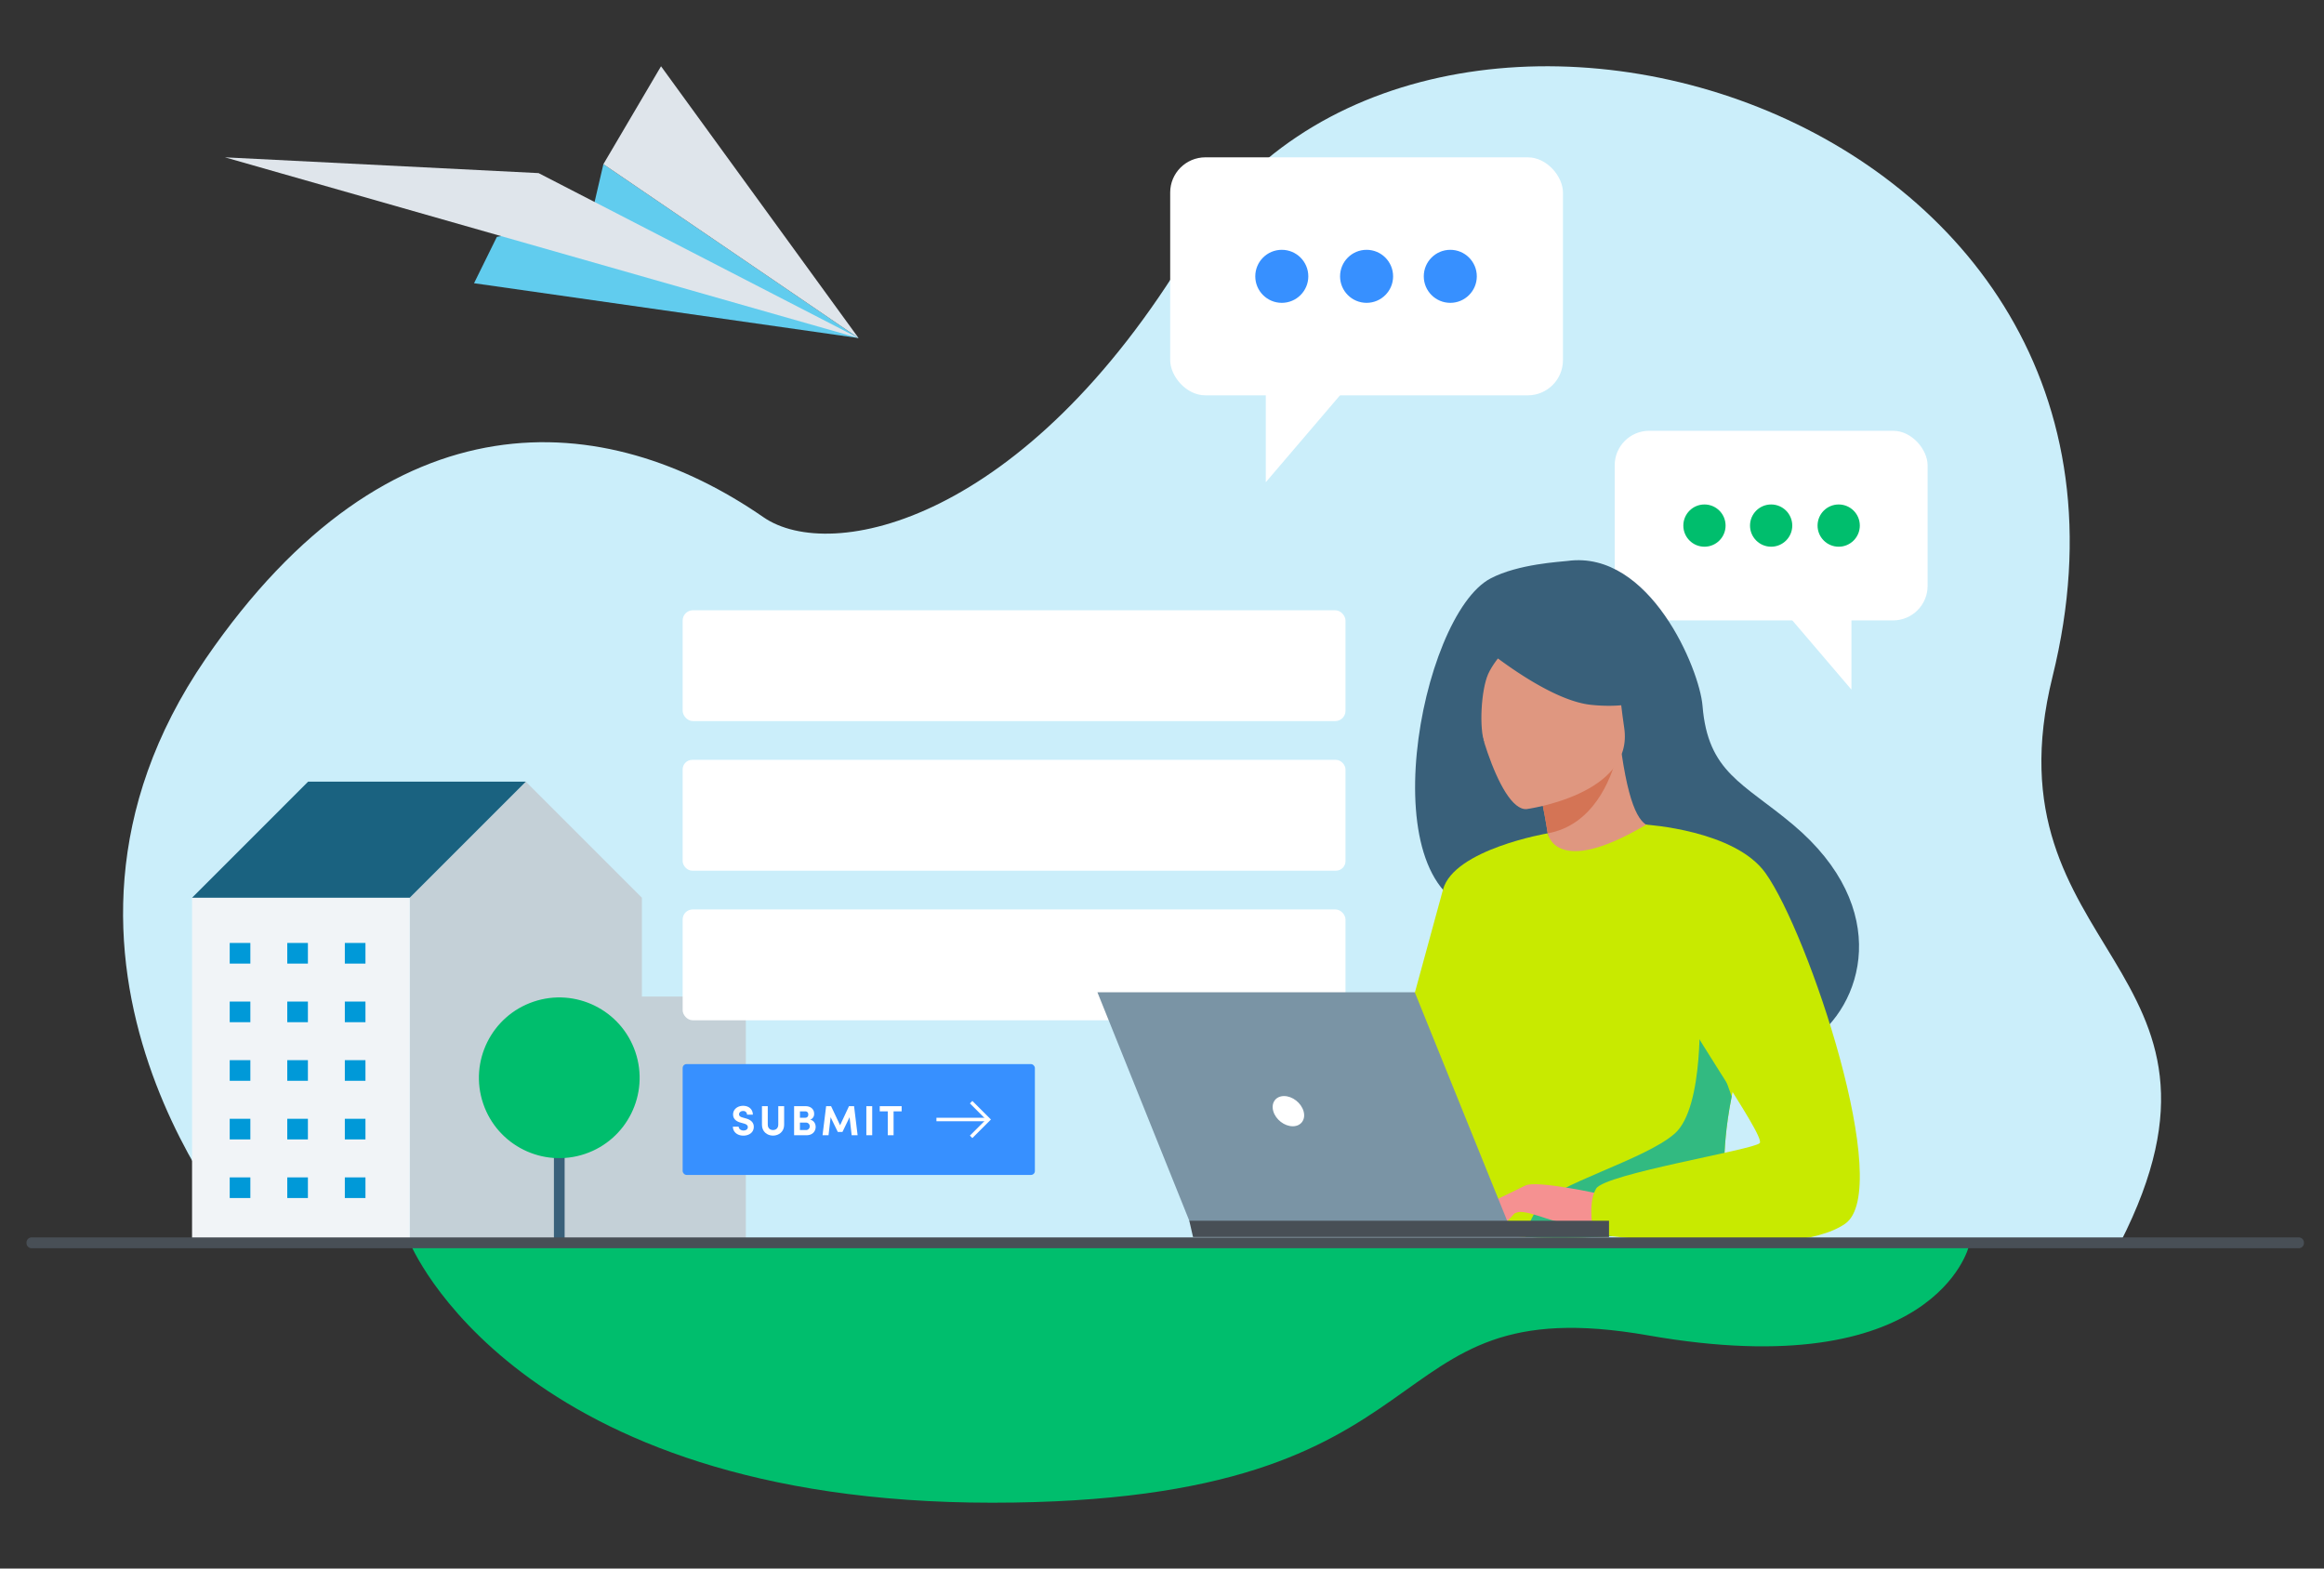<svg id="Layer_1" data-name="Layer 1" xmlns="http://www.w3.org/2000/svg" viewBox="0 0 2000 1350"><rect x="0" y="0" width="2000" height="1350" fill="#333333" stroke="none"/><defs><style>.cls-1,.cls-11{fill:none;}.cls-2{fill:#cbeefa;}.cls-3{fill:#c4d0d7;}.cls-4{fill:#f1f4f7;}.cls-5{fill:#1a6280;}.cls-6{fill:#0099d8;}.cls-7{fill:#39607a;}.cls-8{fill:#00be6d;}.cls-9{fill:#fff;}.cls-10{fill:#3790ff;}.cls-11{stroke:#fff;stroke-miterlimit:10;stroke-width:3px;}.cls-12{fill:#61ccee;}.cls-13{fill:#dfe5eb;}.cls-14{fill:#df9780;}.cls-15{fill:#d47455;}.cls-16{fill:#c8ea00;}.cls-17{fill:#32ba81;}.cls-18{fill:#f59191;}.cls-19{fill:#7a94a5;}.cls-20{fill:#484f56;}</style></defs><rect class="cls-1" width="2000" height="1350"/><path class="cls-2" d="M213.45,1069.15S-2,828,177,566.94c158.86-231.64,344.07-215.8,480-121.8,57.87,40,224.74,4.93,366.76-230.77,193.68-321.43,865-126.48,742.62,368-59.23,239.31,180.29,248,58.24,487.23Z"/><polygon class="cls-3" points="552.41 857.73 552.41 772.65 452.51 672.75 352.61 772.65 352.61 1067.11 497.5 1067.11 497.5 1067.11 641.86 1067.11 641.86 857.73 552.41 857.73"/><rect class="cls-4" x="165.28" y="772.65" width="187.33" height="294.47" transform="translate(517.89 1839.76) rotate(180)"/><polygon class="cls-5" points="265.17 672.75 165.28 772.65 352.61 772.65 452.51 672.75 265.17 672.75"/><rect class="cls-6" x="197.69" y="811.58" width="17.76" height="17.76"/><rect class="cls-6" x="247.22" y="811.58" width="17.76" height="17.76"/><rect class="cls-6" x="296.75" y="811.58" width="17.76" height="17.76"/><rect class="cls-6" x="197.69" y="862.02" width="17.76" height="17.76"/><rect class="cls-6" x="247.22" y="862.02" width="17.76" height="17.76"/><rect class="cls-6" x="296.75" y="862.02" width="17.76" height="17.76"/><rect class="cls-6" x="197.69" y="912.46" width="17.76" height="17.76"/><rect class="cls-6" x="247.22" y="912.46" width="17.76" height="17.76"/><rect class="cls-6" x="296.75" y="912.46" width="17.76" height="17.76"/><rect class="cls-6" x="197.69" y="962.91" width="17.76" height="17.76"/><rect class="cls-6" x="247.22" y="962.91" width="17.76" height="17.76"/><rect class="cls-6" x="296.75" y="962.91" width="17.76" height="17.76"/><rect class="cls-6" x="197.69" y="1013.35" width="17.76" height="17.76"/><rect class="cls-6" x="247.22" y="1013.35" width="17.76" height="17.76"/><rect class="cls-6" x="296.75" y="1013.35" width="17.76" height="17.76"/><rect class="cls-7" x="476.7" y="910.45" width="9.22" height="159.26"/><circle class="cls-8" cx="481.31" cy="927.63" r="69.15" transform="translate(-271.63 202.89) rotate(-18.67)"/><rect class="cls-9" x="1389.58" y="370.76" width="269.29" height="163.2" rx="29.71"/><polygon class="cls-9" points="1524.22 512.6 1593.32 593.53 1593.32 512.6 1524.22 512.6"/><circle class="cls-8" cx="1524.22" cy="452.36" r="18.18"/><circle class="cls-8" cx="1466.83" cy="452.36" r="18.18"/><circle class="cls-8" cx="1582.35" cy="452.36" r="18.18"/><rect class="cls-9" x="1007.05" y="135.41" width="338.01" height="204.85" rx="30.29" transform="translate(2352.11 475.67) rotate(-180)"/><polygon class="cls-9" points="1176.06 313.45 1089.33 415.03 1089.33 313.45 1176.06 313.45"/><circle class="cls-10" cx="1176.06" cy="237.83" r="22.82"/><circle class="cls-10" cx="1248.1" cy="237.83" r="22.82"/><circle class="cls-10" cx="1103.09" cy="237.83" r="22.82"/><rect class="cls-9" x="587.48" y="525.25" width="570.44" height="95.38" rx="8.82"/><rect class="cls-9" x="587.48" y="653.99" width="570.44" height="95.38" rx="8.2"/><rect class="cls-9" x="587.48" y="782.74" width="570.44" height="95.38" rx="8.61"/><rect class="cls-10" x="587.48" y="915.85" width="303.12" height="95.38" rx="3.35"/><line class="cls-11" x1="805.88" y1="963.53" x2="850.67" y2="963.53"/><polyline class="cls-11" points="835.74 948.6 850.67 963.53 835.74 978.46"/><path class="cls-9" d="M630.72,969.7h5c0,1.81,1.78,3.3,4.1,3.3s3.74-1.16,3.74-2.94c0-1.38-1-2.36-3.16-3l-3.05-.87c-5.48-1.46-6.46-4.76-6.46-7,0-4.47,3.85-7.44,8.64-7.44s8.35,2.87,8.35,7.62h-5a3.1,3.1,0,0,0-3.41-3.16c-2,0-3.45,1.2-3.45,2.87,0,.62.18,1.93,2.8,2.65l2.79.8c3.78,1,7.08,3,7.08,7.3,0,5-4.25,7.58-9,7.58C634.39,977.39,630.72,974.13,630.72,969.7Z"/><path class="cls-9" d="M655.73,968.14V952.06h5v15.79c0,3.37,2.18,4.75,4.51,4.75s4.53-1.38,4.53-4.75V952.06h5.05v16.08c0,5.77-4.47,9.25-9.58,9.25S655.73,973.91,655.73,968.14Z"/><path class="cls-9" d="M701.94,969.91c0,3.45-2.36,7.16-7.88,7.16H683.39v-25h9.91c4.46,0,7.33,2.68,7.33,6.46a5.09,5.09,0,0,1-3.45,5.19C700.37,964.25,701.94,967.08,701.94,969.91Zm-13.51-13.39V962H693a2.47,2.47,0,0,0,2.57-2.76,2.44,2.44,0,0,0-2.57-2.72Zm8.42,12.89a3.15,3.15,0,0,0-3.44-3.2h-5v6.39h4.9A3.18,3.18,0,0,0,696.85,969.41Z"/><path class="cls-9" d="M732.93,977.07l-1.81-15.5L725,974.24h-4l-6.17-12.67-1.81,15.5h-5.16l3.09-25h4.28l7.73,16.4,7.66-16.4H735l3.05,25Z"/><path class="cls-9" d="M745.56,952.06h5.05v25h-5.05Z"/><path class="cls-9" d="M775.94,956.52H769v20.55h-5V956.52h-6.9v-4.46h18.84Z"/><polygon class="cls-12" points="407.95 243.76 738.88 290.97 519.27 141.29 508.1 189.27 427.62 203.85 407.95 243.76"/><polygon class="cls-13" points="738.88 290.97 463.49 148.99 193.58 135.41 738.88 290.97"/><polygon class="cls-13" points="519.27 141.29 738.88 290.97 568.87 57.03 519.27 141.29"/><path class="cls-7" d="M1276.5,784.94c66.62,36.67,201.76,112.71,202.46,112.22,0,0,49.67,18.71,77.85,0,47-31.19,72.15-115.14-13.74-187.38-42.84-36-73.27-44.8-77.9-102.32-2.5-31.22-45.17-134.22-116.05-124.69-5.93.79-42.39,2.49-66.36,15.08C1221.7,529.92,1176.64,770.74,1276.5,784.94Z"/><path class="cls-14" d="M1332.34,753.71c-.3.19,32.77,11.48,54.88,1.69,20.81-9.19,36.56-43.42,36.26-43.43-9.47-.44-19.86-8.71-27.86-63l-4,1.45-67.74,24.38s4.9,21.73,8.08,42.43C1334.6,734.61,1336,751.26,1332.34,753.71Z"/><path class="cls-15" d="M1323.85,674.8s4.9,21.73,8.08,42.43c38.91-7,54.18-45.77,59.66-66.81Z"/><path class="cls-14" d="M1313.76,696.37s92.69-12.44,84-70-2.49-98-62-92.5S1268.05,563,1266.26,583,1289.42,698.12,1313.76,696.37Z"/><path class="cls-7" d="M1269.64,551.39s59.33,51.13,99.7,55.26,55.64-8.84,55.64-8.84a157.61,157.61,0,0,1-38.11-51.63,28.39,28.39,0,0,0-23.39-16.73C1334.65,527,1280,525.83,1269.64,551.39Z"/><path class="cls-7" d="M1306.73,546.81s-19.85,19.19-26.1,33.43c-6,13.73-7.85,46.59-3,59.64,0,0-30.93-60.14-13.42-89.36C1282.74,519.54,1306.73,546.81,1306.73,546.81Z"/><path class="cls-16" d="M1254.28,890.26c2.81,187.64.77,148.43,21.3,166.23,4.94,4.29,18.85,6.85,37.15,8,57.53,3.82,158.67-5.65,162.52-16.29,13.27-36.79,3.9-48.22,15-104.55,1.16-6,2.59-12.47,4.26-19.53,9.23-38.69,18.22-51.85-14.53-114-29.7-56.3-60.56-102-63.34-100.34-78.36,46.51-84.68,7.41-84.68,7.41S1252.91,798.74,1254.28,890.26Z"/><path class="cls-16" d="M1331.93,717.23s-80.63,13.67-90.1,48.39-65.19,238.81-65.19,238.81,41,7.36,59.93-11.57,65.89-175.69,65.89-175.69Z"/><path class="cls-17" d="M1312.73,1064.54c57.53,3.82,158.67-5.65,162.52-16.29,13.27-36.79,3.9-48.22,15-104.55l-27.75-78.14s4.59,87-21.07,109.91-105.07,44.18-117.55,63.3C1317.84,1048,1313.88,1057.15,1312.73,1064.54Z"/><path class="cls-18" d="M1378.65,1028s-56.77-12.64-65.92-7.61-31.55,23.39-34.35,29.77,20.39-4.85,27.93-6.87c4.89-1.31,17.75,3.16,24.12,5.28,26.79,8.93,43.2,4.34,43.2,4.34Z"/><path class="cls-16" d="M1416.66,709.78s76.22,4.7,102.6,41.5c37.14,51.8,110.82,272.57,68.6,302-47.56,33.16-216.43,8.68-216.43,8.68s-5.62-26.27,2.2-39,134.88-33.23,140.74-39.09-73.3-114.36-73.3-131.95S1416.66,709.78,1416.66,709.78Z"/><path class="cls-18" d="M1310,1036.14s-11.89,15.34-15.79,17.17-6.42,1.38-6.42,1.38l8-14.43Z"/><path class="cls-18" d="M1312.73,1020.34l-34.58,16.8s1.47,2.4,5.73,2.21,15-4.12,15-4.12Z"/><polygon class="cls-19" points="1300.24 1058.65 1026.71 1058.65 944.43 854.04 1217.54 854.04 1300.24 1058.65"/><polygon class="cls-20" points="1023.5 1050.68 1384.7 1050.68 1384.7 1064.71 1026.71 1064.71 1023.5 1050.68"/><path class="cls-9" d="M1095.76,956.35c-2.06-7.2,2.1-13,9.29-13s14.69,5.83,16.76,13-2.1,13-9.29,13S1097.82,963.54,1095.76,956.35Z"/><path class="cls-8" d="M352.74,1069.71s90.65,223.63,501,223.63,318.52-187.22,564.68-144S1694.27,1073,1694.27,1073Z"/><path class="cls-20" d="M1978.54,1074.32H27a4.46,4.46,0,0,1-4.19-4.67h0A4.46,4.46,0,0,1,27,1065H1978.54a4.46,4.46,0,0,1,4.19,4.66h0A4.46,4.46,0,0,1,1978.54,1074.32Z"/></svg>